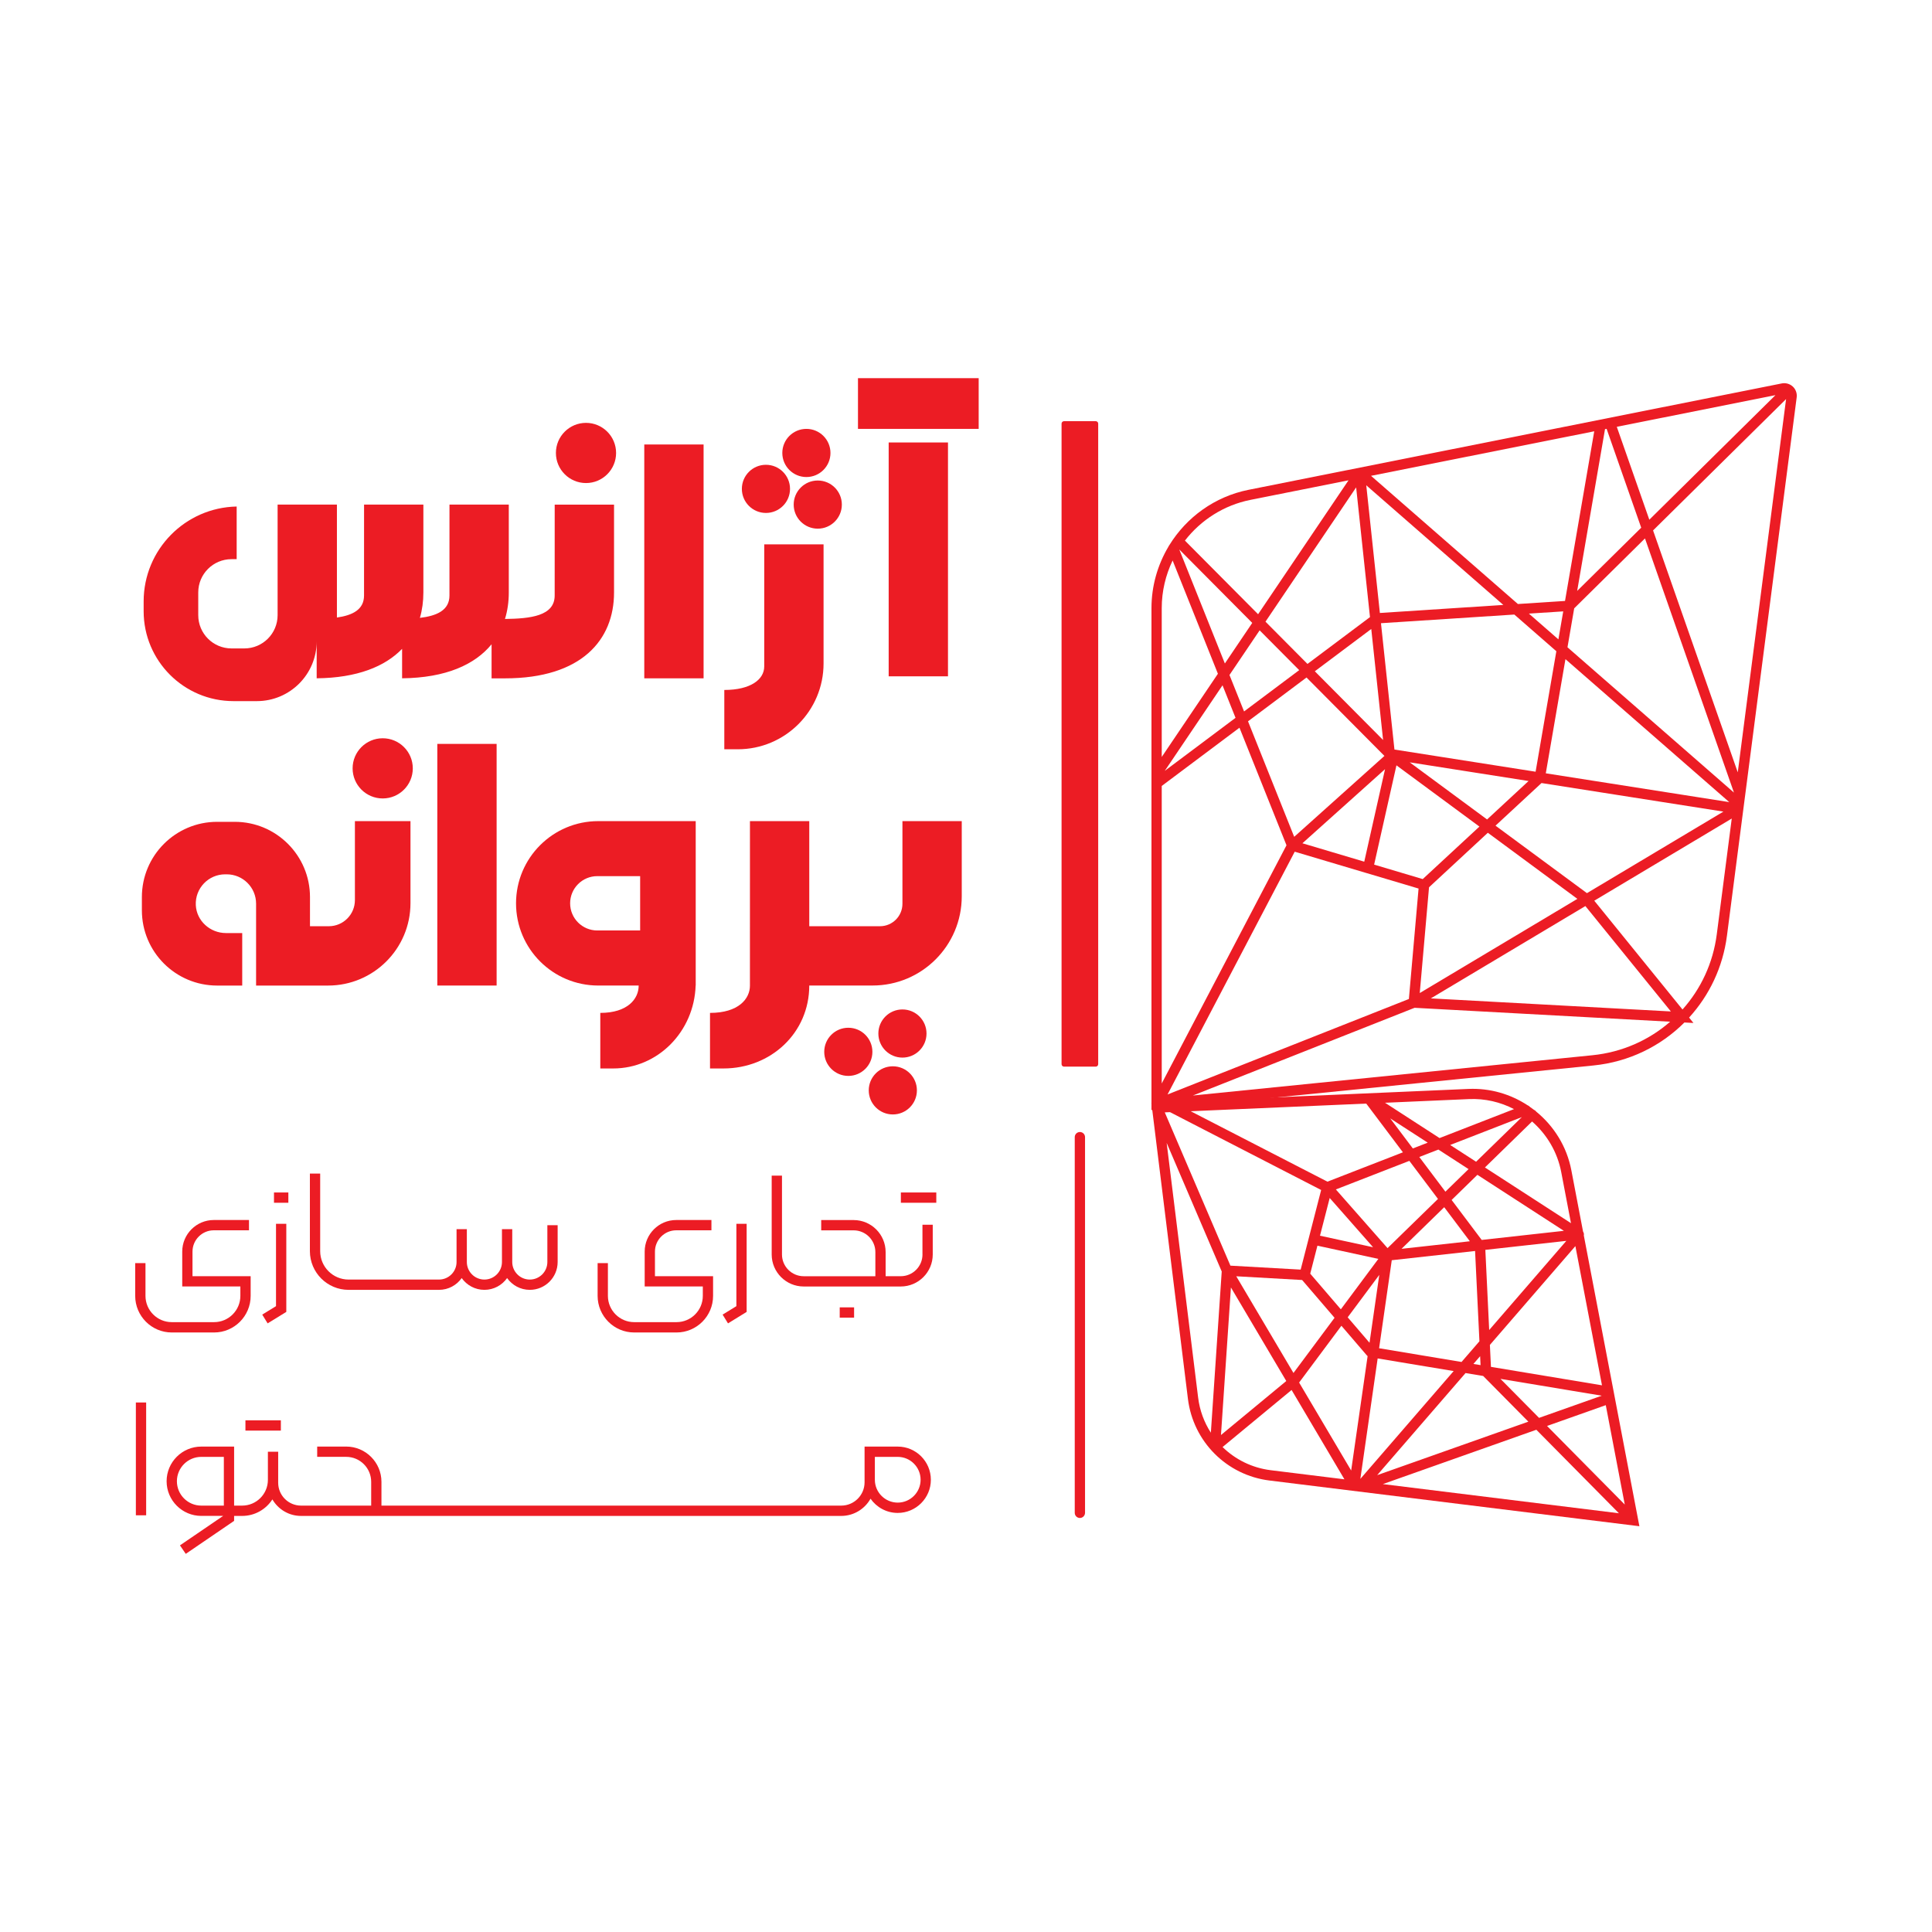 <?xml version="1.0" encoding="UTF-8"?>
<!-- Generator: Adobe Illustrator 27.8.1, SVG Export Plug-In . SVG Version: 6.00 Build 0)  -->
<svg xmlns="http://www.w3.org/2000/svg" xmlns:xlink="http://www.w3.org/1999/xlink" version="1.1" id="Layer_1" x="0px" y="0px" viewBox="0 0 800 800" style="enable-background:new 0 0 800 800;" xml:space="preserve">
<style type="text/css">
	.st0{fill:#EC1C24;}
</style>
<g>
	<rect x="367.98" y="183.22" class="st0" width="24.56" height="96.83"></rect>
	<rect x="181.08" y="308.03" class="st0" width="24.56" height="100.06"></rect>
	<rect x="266.78" y="184.05" class="st0" width="24.56" height="96.83"></rect>
	<path class="st0" d="M316.46,225.4l-0.01,50.57c0,5.39-5.65,9.73-16.53,9.73v24.56h5.56c19.63,0,35.54-15.91,35.54-35.54v-2.83   V225.4H316.46z"></path>
	<path class="st0" d="M373.68,340.01v34.22c0,5.13-4.16,9.3-9.3,9.3H335.1v-43.52h-24.56l-0.01,68.14c0,5.39-4.67,11.27-16.53,11.27   v23.01h5.56c19.63,0,35.54-14.72,35.54-34.35h26.21c20.4,0,36.93-16.53,36.93-36.93v-31.15H373.68z"></path>
	<path class="st0" d="M453.72,174.4h-13.13c-0.56,0-1.02,0.46-1.02,1.02v265.23c0,0.56,0.46,1.02,1.02,1.02h13.13   c0.56,0,1.02-0.46,1.02-1.02V175.41C454.74,174.85,454.28,174.4,453.72,174.4z"></path>
	<rect x="355.27" y="156.59" class="st0" width="49.98" height="21"></rect>
	<path class="st0" d="M229.69,208.94l-0.01,37.65c0,8.51-10.11,9.58-20.58,9.71c1.06-3.45,1.58-7.14,1.58-10.96v-2.83v-33.57h-24.56   l-0.01,37.65c0,6.17-5.32,8.43-12.24,9.26c0.97-3.32,1.44-6.85,1.44-10.51v-2.83v-33.57h-24.56l-0.01,37.65   c0,5.87-4.81,8.2-11.23,9.12v-46.77h-24.56v0.77v35.59v3.7v5.73c0,7.61-6.17,13.77-13.77,13.77h-5.32   c-7.61,0-13.77-6.17-13.77-13.77v-9.42c0-7.61,6.17-13.77,13.77-13.77H98v-21.8c-21.35,0.43-38.52,17.86-38.52,39.31v4.03   c0,20.57,16.67,37.24,37.24,37.24h9.63c13.68,0,24.78-11.09,24.78-24.78v15.33c16.75-0.17,28.29-4.86,35.37-12.2v12.2   c18.15-0.19,30.18-5.68,37.05-14.09v14.11h5.56c31.7,0,45.15-15.91,45.15-35.54v-2.83v-33.57H229.69z"></path>
	<circle class="st0" cx="242.65" cy="187.56" r="12.46"></circle>
	<circle class="st0" cx="158.47" cy="318.16" r="12.46"></circle>
	<circle class="st0" cx="333.91" cy="187.56" r="9.97"></circle>
	<circle class="st0" cx="338.62" cy="208.94" r="9.97"></circle>
	<circle class="st0" cx="351.27" cy="435.54" r="9.97"></circle>
	<circle class="st0" cx="373.68" cy="427.96" r="9.97"></circle>
	<circle class="st0" cx="369.7" cy="451.5" r="9.97"></circle>
	<circle class="st0" cx="317.16" cy="202.43" r="9.97"></circle>
	<path class="st0" d="M247.72,340.01c-18.8,0-34.04,15.24-34.04,34.04v0c0,18.8,15.24,34.04,34.04,34.04h16.74v0.06   c0,5.39-4.49,11.27-15.89,11.27v23.01h5.34c18.49,0,33.53-15.27,34.14-34.35h0.03v-1.19v-2.83v-12.84v-51.22H247.72z    M247.33,385.29c-6.21,0-11.25-5.03-11.25-11.25c0-6.21,5.03-11.25,11.25-11.25h17.74v22.49H247.33z"></path>
	<path class="st0" d="M146.96,340.01v32.7c0,5.98-4.84,10.82-10.82,10.82h-7.78v-12.07c0-17.21-13.95-31.16-31.16-31.16h-7.29   c-17.21,0-31.16,13.95-31.16,31.16v5.48c0,17.21,13.95,31.16,31.16,31.16h10.39v-21.74h-6.73c-6.55,0-12.18-5.03-12.49-11.57   c-0.33-6.98,5.24-12.75,12.15-12.75h0.65c6.72,0,12.16,5.44,12.16,12.16v33.9h29.81c18.84,0,34.12-15.28,34.12-34.12v-33.96H146.96   z"></path>
	<path class="st0" d="M447.16,628.56c-1.18,0-2.13-0.95-2.13-2.13V470.87c0-1.18,0.95-2.13,2.13-2.13s2.13,0.95,2.13,2.13v155.56   C449.28,627.6,448.33,628.56,447.16,628.56z"></path>
	<g>
		<path class="st0" d="M381.98,519.45c0,4.96-4.04,9-9,9h-6.26v-10c0-7.31-5.95-13.25-13.25-13.25h-13.43v4.26h13.43    c4.96,0,9,4.04,9,9v10H332.8c-4.96,0-9-4.04-9-9V486.8h-4.26v32.66c0,7.31,5.95,13.25,13.25,13.25h40.19    c7.31,0,13.25-5.95,13.25-13.25v-12.32h-4.26V519.45z"></path>
		<rect x="373.03" y="493.78" class="st0" width="14.67" height="4.26"></rect>
		<rect x="101.63" y="588.12" class="st0" width="14.67" height="4.26"></rect>
		<rect x="347.71" y="541.35" class="st0" width="5.95" height="4.26"></rect>
		<rect x="113.45" y="493.78" class="st0" width="5.95" height="4.26"></rect>
		<polygon class="st0" points="309.17,543.23 309.17,506.75 304.92,506.75 304.92,540.85 299.22,544.35 301.45,547.98   "></polygon>
		<polygon class="st0" points="118.55,543.23 118.55,506.75 114.29,506.75 114.29,540.85 108.59,544.35 110.82,547.98   "></polygon>
		<path class="st0" d="M262.6,551.75h17.53c8.35,0,15.14-6.79,15.14-15.14v-8.16h-24.07v-10.19c0-4.86,3.96-8.82,8.82-8.82h14.57    v-4.26h-14.57c-7.21,0-13.07,5.86-13.07,13.07v14.44h24.07v3.9c0,6-4.88,10.88-10.88,10.88H262.6c-6,0-10.88-4.88-10.88-10.88    v-13.56h-4.26v13.56C247.47,544.96,254.26,551.75,262.6,551.75z"></path>
		<path class="st0" d="M71.12,551.75h17.53c8.35,0,15.14-6.79,15.14-15.14v-8.16H79.71v-10.19c0-4.86,3.96-8.82,8.82-8.82h14.57    v-4.26H88.53c-7.21,0-13.07,5.86-13.07,13.07v14.44h24.07v3.9c0,6-4.88,10.88-10.88,10.88H71.12c-6,0-10.88-4.88-10.88-10.88    v-13.56h-4.26v13.56C55.99,544.96,62.78,551.75,71.12,551.75z"></path>
		<path class="st0" d="M144.34,534.1h37.44c3.88,0,7.31-1.93,9.4-4.88c2.09,2.95,5.52,4.88,9.4,4.88c3.88,0,7.31-1.93,9.4-4.88    c2.09,2.95,5.52,4.88,9.4,4.88c6.36,0,11.53-5.17,11.53-11.53v-15.25h-4.26v15.25c0,4.01-3.26,7.27-7.27,7.27    c-4.01,0-7.27-3.26-7.27-7.27v-13.43v-0.18h-4.26v0.18v13.43c0,4.01-3.26,7.27-7.27,7.27c-4.01,0-7.27-3.26-7.27-7.27v-13.43    v-0.18h-4.26v0.18v13.43c0,4.01-3.26,7.27-7.27,7.27h-37.44c-6.48,0-11.76-5.27-11.76-11.76v-32.12h-4.26v32.12    C128.33,526.92,135.51,534.1,144.34,534.1z"></path>
		<path class="st0" d="M371.73,599h-13.73v2.13v11.6v1.05c0,5.33-4.33,9.66-9.66,9.66H157.95v-9.84c0-8.05-6.55-14.61-14.6-14.61    h-12.01v4.26h12.01c5.71,0,10.35,4.64,10.35,10.35v9.84h-29.06c-5.21,0-9.45-4.24-9.45-9.45v-1.21v-9.82v-1.84h-4.26v1.84v9.82    c0,5.88-4.78,10.66-10.66,10.66h-3.33V599H83.34c-7.91,0-14.35,6.44-14.35,14.35c0,7.91,6.44,14.35,14.35,14.35h9.06l-17.88,12.2    l2.4,3.52l20.02-13.66v-2.05h3.33c5.25,0,9.86-2.73,12.52-6.84c2.38,4.08,6.79,6.84,11.84,6.84h223.7c5.21,0,9.75-2.88,12.14-7.13    c2.48,3.55,6.6,5.89,11.25,5.89c7.57,0,13.73-6.16,13.73-13.73S379.3,599,371.73,599z M92.69,623.44h-9.35    c-5.57,0-10.09-4.53-10.09-10.09c0-5.57,4.53-10.09,10.09-10.09h9.35V623.44z M371.73,622.2c-5.22,0-9.47-4.25-9.47-9.47v-9.47    h9.47c5.22,0,9.47,4.25,9.47,9.47S376.95,622.2,371.73,622.2z"></path>
		<rect x="56.26" y="580.74" class="st0" width="4.26" height="46.71"></rect>
	</g>
	<path class="st0" d="M742.36,160.06c-0.19-0.18-0.4-0.34-0.61-0.48c-0.03-0.02-0.05-0.04-0.08-0.05c-1.13-0.74-2.53-1.03-3.88-0.76   l-220.79,44.05c-13.99,2.79-25.67,11.35-32.78,22.88c-0.15,0.18-0.27,0.38-0.36,0.6c-4.49,7.53-7.06,16.29-7.06,25.52v207.83   l183.02-18.46c14.72-1.48,27.84-7.98,37.66-17.8l3.74,0.2l-1.81-2.23c8.35-9.15,14-20.84,15.69-33.93l7.41-57.21l0.13-0.97   c0,0,0,0,0,0l21.33-164.73C744.18,162.87,743.58,161.2,742.36,160.06z M665.26,177.57l14.33,40.94l-26.52,26.18l11.53-66.99   L665.26,177.57z M669.48,176.73l65.7-13.11l-52.23,51.58L669.48,176.73z M589.12,364.01L569,358.02l9.24-41.11l34.36,25.36   L589.12,364.01z M535.9,346.51l-19.12-47.83L541,280.54l32.26,32.47L535.9,346.51z M571.38,253.82l-5.64-52.87l56.76,49.54   L571.38,253.82z M544.44,277.96l23.37-17.51l4.9,45.97L544.44,277.96z M573.52,318.49l-8.61,38.31l-25.61-7.62L573.52,318.49z    M583.73,315.67l49.22,7.73l-17.18,15.92L583.73,315.67z M577.41,310.37l-5.58-52.31l55.22-3.59l17.4,15.19l-8.59,49.89   L577.41,310.37z M633.08,254.08l14.22-0.92l-2,11.59L633.08,254.08z M651.84,251.9l29.31-28.95l36.84,105.24l-68.93-60.16   L651.84,251.9z M648.04,248.84l-19.51,1.27l-60.82-53.08l92.43-18.44L648.04,248.84z M567.28,255.53l-25.88,19.39l-17.39-17.5   l37.54-55.6L567.28,255.53z M537.97,277.49l-22.83,17.1l-6.04-15.09l12.49-18.49L537.97,277.49z M507.19,274.73l-18.88-47.21   l30.22,30.41L507.19,274.73z M511.61,297.24l-29.3,21.95l23.91-35.42L511.61,297.24z M481.05,325.45l32.19-24.12l19.47,48.68   l-51.66,98.63V325.45z M536.12,352.67l29.73,8.85c0.01,0,0.03,0.01,0.05,0.01l21.5,6.4l-4.01,45.73l-99.93,39.53L536.12,352.67z    M591.73,367.4l24.35-22.57l37.08,27.37l-65.27,39L591.73,367.4z M656.47,375.18l35.4,43.64l-99.39-5.41L656.47,375.18z    M657.12,369.83l-37.86-27.94l19.05-17.65l75.32,11.83L657.12,369.83z M640.08,320.21l8.14-47.27l67.83,59.2L640.08,320.21z    M719.57,319.81L684.5,219.64l55.08-54.39L719.57,319.81z M517.82,206.98l40.57-8.09l-37.44,55.45l-30.3-30.49   C497.23,215.37,506.73,209.19,517.82,206.98z M485.56,232.09l18.75,46.9l-23.26,34.45v-61.63   C481.05,244.81,482.67,238.11,485.56,232.09z M659.39,436.95l-165.45,16.68l91.81-36.32l105.83,5.76   C682.82,430.7,671.71,435.71,659.39,436.95z M710.88,386.89c-1.55,11.96-6.64,22.68-14.19,31.12l-36.54-45.05l56.93-34.02   L710.88,386.89z"></path>
	<path class="st0" d="M678.28,629.08C678.28,629.07,678.28,629.07,678.28,629.08l-9.64-50.45c0,0,0,0,0,0l-0.53-2.79c0,0,0,0,0,0   l-12.29-64.29c0.02-0.08,0.04-0.16,0.04-0.25c0-0.05,0-0.11,0-0.16c0-0.08,0.01-0.16,0-0.24c0-0.01-0.01-0.02-0.01-0.03   c0-0.01,0-0.02,0-0.03c-0.01-0.05-0.03-0.09-0.04-0.14c-0.02-0.09-0.04-0.18-0.07-0.26c-0.02-0.05-0.04-0.09-0.06-0.14   c-0.04-0.09-0.08-0.18-0.13-0.26c-0.01-0.02-0.03-0.05-0.04-0.07l-4.85-25.4c-1.88-9.83-7.23-18.31-14.59-24.31   c-0.06-0.08-0.12-0.17-0.19-0.24c-0.2-0.2-0.43-0.34-0.68-0.45c-0.57-0.44-1.15-0.86-1.74-1.27c-0.25-0.29-0.57-0.5-0.92-0.63   c-7.07-4.63-15.56-7.15-24.45-6.77l-131.33,5.73l15.14,122.64c2.19,17.7,16.07,31.59,33.77,33.78l153.17,18.93L678.28,629.08z    M505.58,594.21l4.12-61.1l22.92,38.74L505.58,594.21z M484.47,460.51l62.59,32.24l-8.48,32.97l-29.09-1.64l-27.18-63.47   L484.47,460.51z M565.73,456.97l15.19,20.18l-31.26,12.15l-56.62-29.16L565.73,456.97z M608.1,484.1l-9.59,9.35l-10.81-14.37   l7.91-3.07L608.1,484.1z M600.49,474.11l29.68-11.54l-18.95,18.48L600.49,474.11z M613.07,565.27l-2.96-0.49l2.78-3.21   L613.07,565.27z M612.6,555.4l-7.41,8.56l-34.13-5.68l5.24-36.45l34.5-3.82L612.6,555.4z M580.35,517.11l17.67-17.23l10.61,14.1   L580.35,517.11z M574.55,516.82l-21.4-24.3l30.43-11.83l11.86,15.76L574.55,516.82z M550.6,496.06l17.96,20.39l-21.98-4.77   L550.6,496.06z M545.52,515.81l25.23,5.47l-15.54,20.88l-12.67-14.76L545.52,515.81z M571.13,527.9l-4.04,28.11l-9.04-10.54   L571.13,527.9z M570.46,562.5l31.47,5.23l-38.64,44.65L570.46,562.5z M606.85,568.55l7.3,1.21l18.71,18.92l-62.6,22.15   L606.85,568.55z M615.05,517.54l33.53-3.72l-31.94,36.91L615.05,517.54z M621.31,570.96l41.93,6.97l-25.95,9.18L621.31,570.96z    M617.37,565.99l-0.44-9.09l35.4-40.91l11.02,57.64L617.37,565.99z M613.54,513.43l-12.45-16.55l10.67-10.41l35.81,23.19   L613.54,513.43z M585.03,475.55l-9.37-12.45l15.53,10.05L585.03,475.55z M511.91,528.48l27.27,1.54l13.43,15.65l-17.01,22.85   L511.91,528.48z M555.45,548.97l10.54,12.28c0.09,0.11,0.2,0.21,0.31,0.29l-6.81,47.37l-21.55-36.43L555.45,548.97z M636.17,592.03   l34.19,34.58l-97.75-12.08L636.17,592.03z M640.6,590.46l24.32-8.61l7.86,41.15L640.6,590.46z M646.47,485.34l4.04,21.15   l-35.63-23.07l19.52-19.04C640.48,469.71,644.88,476.98,646.47,485.34z M608.26,455.11c6.64-0.3,13.04,1.23,18.66,4.15   l-30.83,11.99l-22.58-14.62L608.26,455.11z M483.09,473.25l22.8,53.25l-4.5,66.75c-2.77-4.28-4.62-9.21-5.27-14.54L483.09,473.25z    M506.24,599.19l28.58-23.63l21.88,36.99l-30.52-3.77C518.43,607.82,511.51,604.34,506.24,599.19z"></path>
</g>
</svg>
